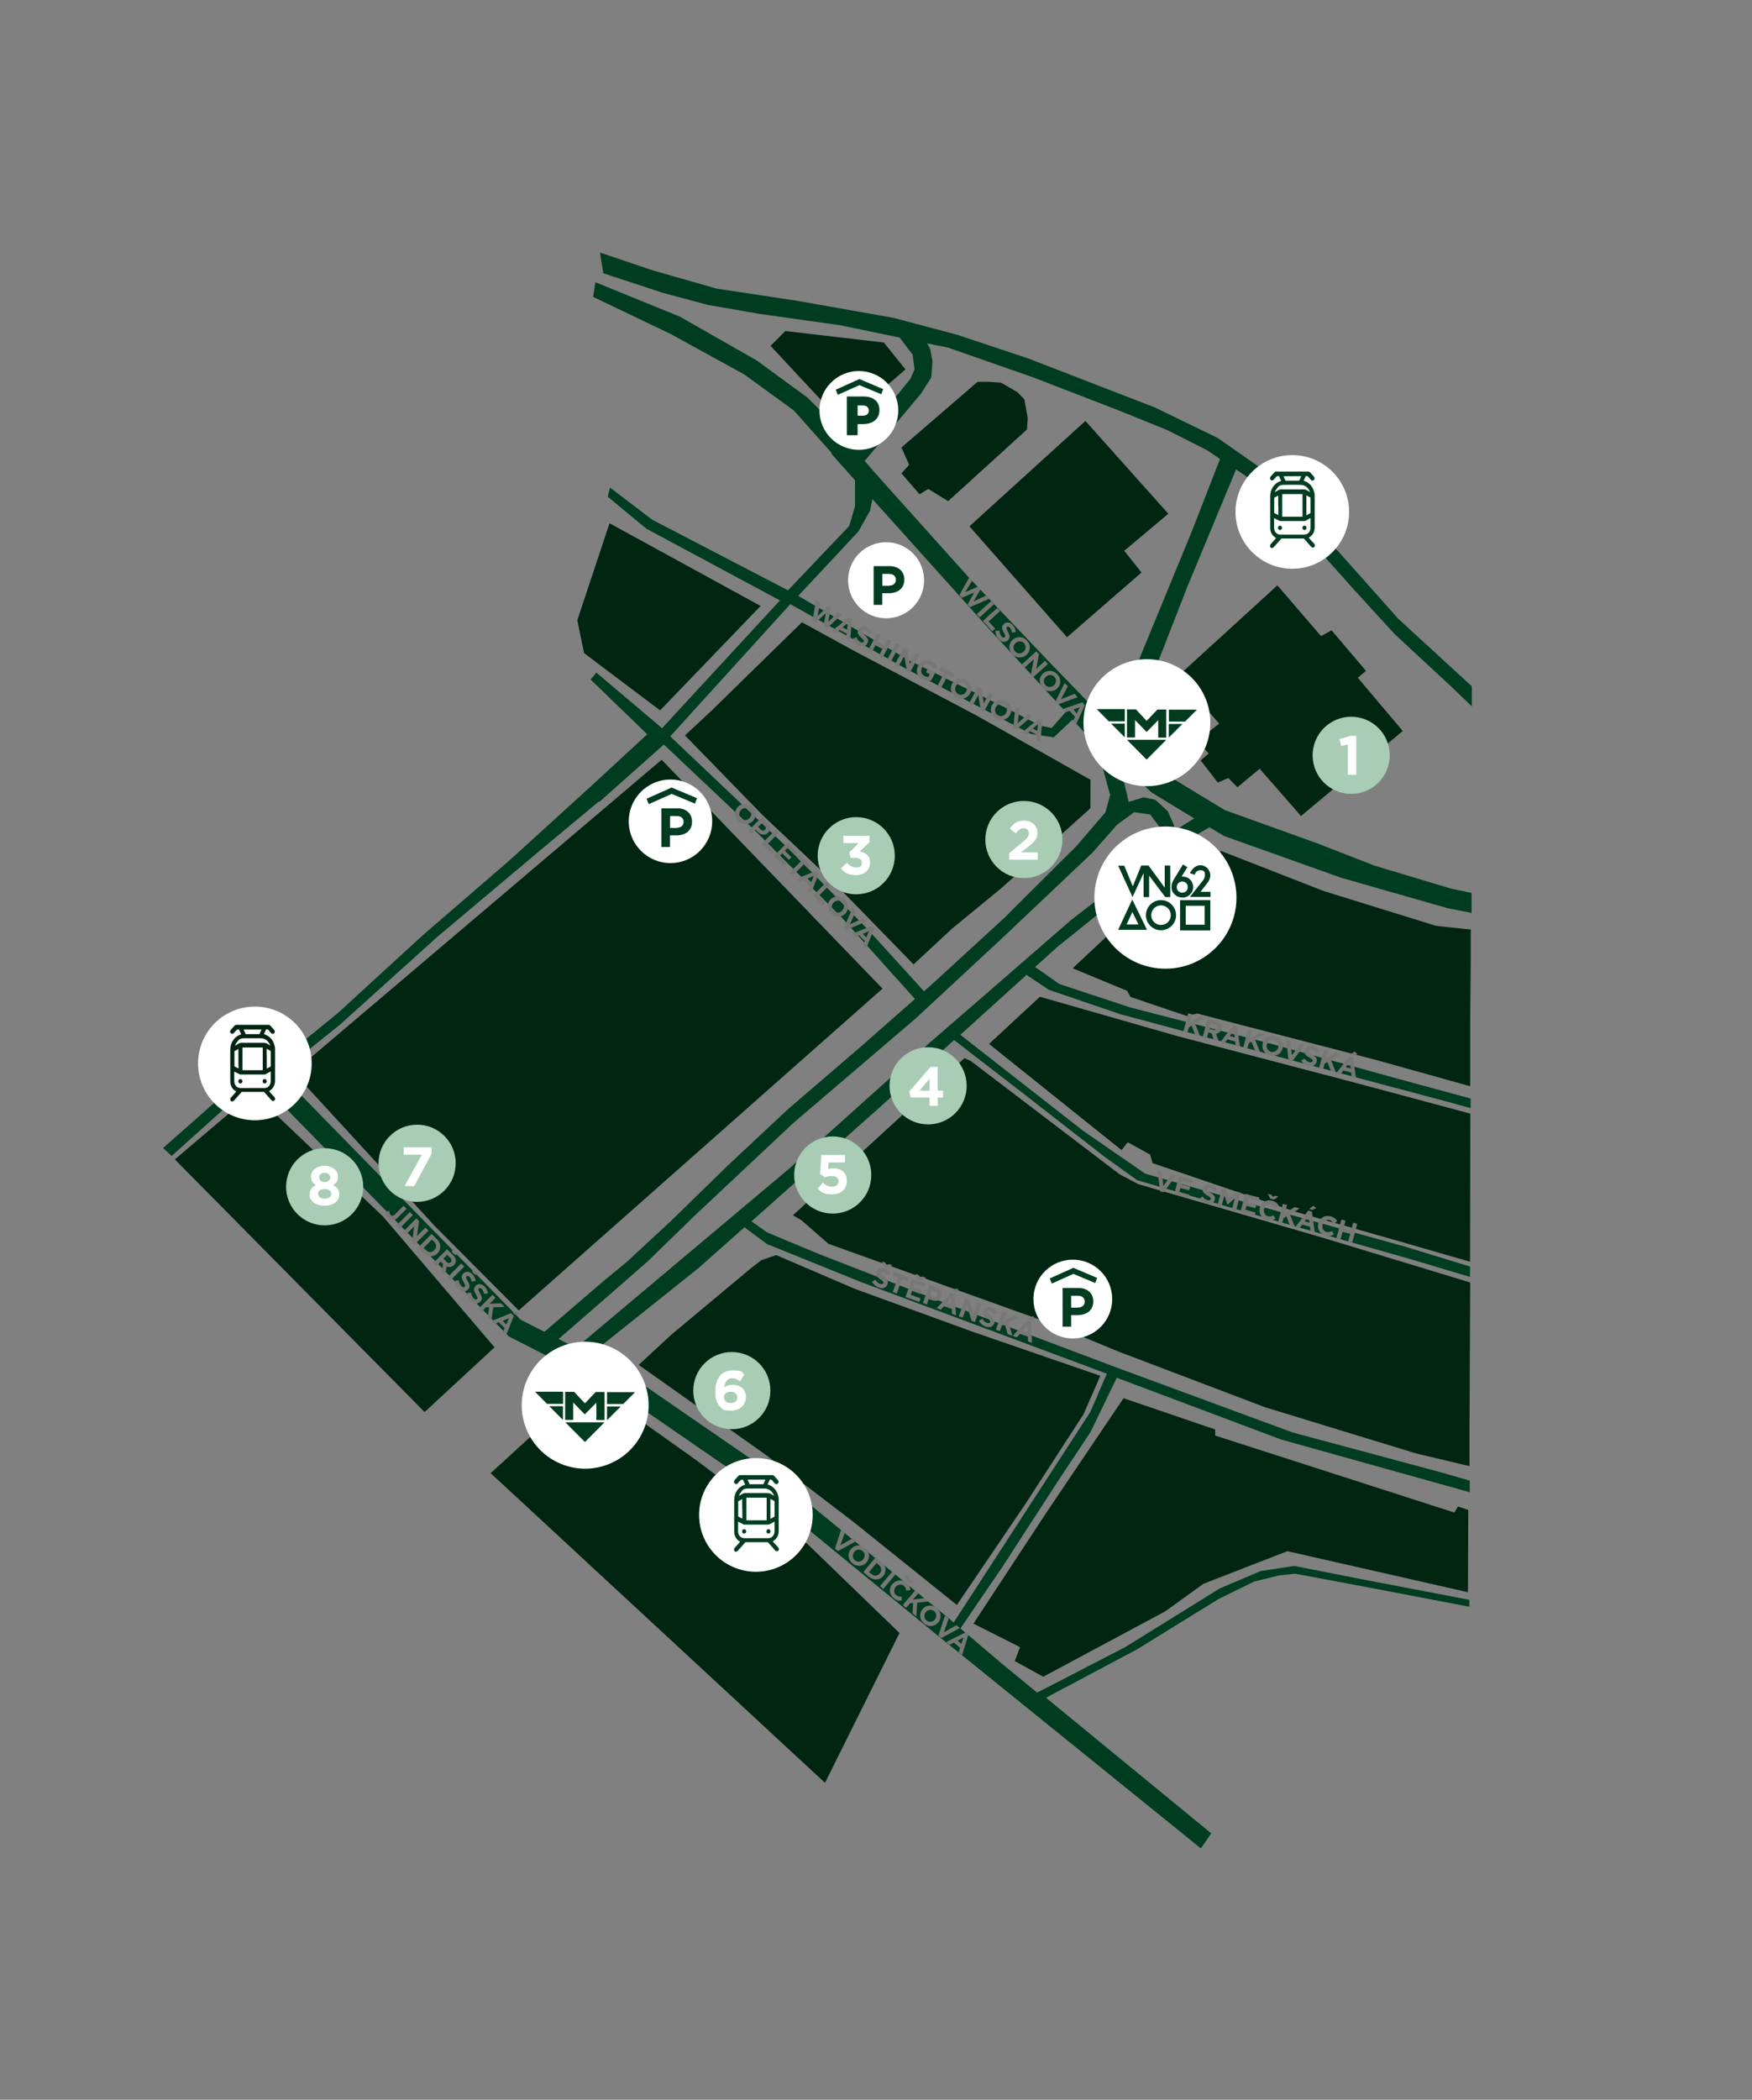 <?xml version="1.0" encoding="UTF-8"?>
<svg xmlns="http://www.w3.org/2000/svg" version="1.1" viewBox="0 0 1267.6 1518.4">
  <rect x="0" y="0" width="1267.6" height="1518.4" fill="#808080" stroke="none"/>
  <!-- Generator: Adobe Illustrator 29.1.0, SVG Export Plug-In . SVG Version: 2.1.0 Build 142)  -->
  <defs>
    <style>
      .st0, .st1 {
        fill: none;
      }

      .st2 {
        fill: #003c20;
      }

      .st1 {
        stroke: #fff;
        stroke-miterlimit: 10;
        stroke-width: 7px;
      }

      .st3 {
        fill: #002511;
      }

      .st4 {
        fill: #fff;
      }

      .st5 {
        fill: #777776;
      }

      .st6 {
        fill: #a8cdb4;
      }
    </style>
  </defs>
  <g id="Vrstva_1">
    <g id="mapa">
      <polygon class="st0" points="894 339.5 914.2 355.8 907.1 348.3 894 339.5"/>
      <polygon class="st3" points="911.4 555.9 941.3 590.1 1014.9 528.6 982.4 490.1 988.3 485.1 963.4 455.8 955.8 460 924.2 423.3 852.2 489 882.1 523.3 866.2 535.8 874.5 544.9 868.7 549.9 881.1 565.9 888.7 562.6 895.3 569.3 911.4 555.9"/>
      <polygon class="st3" points="995.3 766.4 1063.7 785.5 1063.7 737.7 1064.1 694.4 1064.1 672.2 1038.9 669.5 957.6 644.3 883.3 615.3 862 633.4 850.1 630.9 776.1 700.2 815.5 716.5 817.9 720.9 858.6 734.7 866.1 732.9 995.3 766.4"/>
      <polygon class="st3" points="550.3 438.2 441 378.4 417.7 448.5 422.6 472.3 477.6 513.7 550.3 438.2"/>
      <polygon class="st3" points="580.2 450 514.4 514.3 495.6 531.8 552.3 590 567.4 604.2 572.7 609.2 602.3 637.2 661 697.4 688.5 671.8 724.9 641.9 763.2 607.6 788.9 584.5 789 563.9 706.5 517.4 618.4 470.9 580.2 450"/>
      <polygon class="st3" points="1013.4 897.9 1063.6 912.4 1063.8 805.3 981.7 783.3 851.3 749.1 752.4 720.8 715.6 754.9 811.5 831.7 815.9 826 832.1 834.9 833.9 841.1 937.7 876.4 1013.4 897.9"/>
      <polygon class="st3" points="734.2 1201.2 754.8 1212.5 843.1 1165.2 870.7 1145.3 931.4 1121.7 1062.1 1151.4 1062.3 1091.9 1054.8 1089.4 1052.3 1093.8 879.2 1038.1 879.2 1033.7 812.9 1011.1 757.7 1092.9 704.3 1174.1 738 1191.1 734.2 1201.2"/>
      <polygon class="st3" points="1024.8 1051.1 1063.2 1060.2 1063.2 1030.7 1063.3 1017.2 1063.4 988.1 1063.6 953.3 1063.7 927.4 955.9 894.7 823.6 856.3 810.2 849.3 702.2 767.1 697.8 765.2 573.7 878.8 580 882.5 599.3 899.4 760.7 957.3 760.6 957.3 809.3 977.4 915.5 1017.7 1024.8 1051.1"/>
      <polygon class="st3" points="638.5 714.9 478.7 549.4 212.3 775.4 314.6 886.6 375.3 947.6 638.5 714.9"/>
      <polygon class="st3" points="766.7 1049.3 783.9 1022.8 796.1 994.9 703.6 963 618.2 931.9 561.6 907.6 550.8 911.3 543.2 917.2 485.9 965 462.1 987 553.7 1051.8 617.3 1100.4 692.3 1160.6 741.2 1088.6 758.6 1061.8 766.7 1049.3"/>
      <polygon class="st3" points="701.4 380.6 772 460.8 825.9 414 813.4 398.3 845.3 371.5 785.3 304.4 701.4 380.6"/>
      <polygon class="st3" points="671.6 353.6 686 362.4 743 310.6 743.6 302.4 741.1 288.7 736.1 283.6 724.2 276.7 714.9 276.1 707.3 276.1 652.2 323.6 657.8 336.1 652.2 342.3 665.3 357.4 671.6 353.6"/>
      <polygon class="st3" points="610 306.4 557.5 250.1 568.2 239.4 639.5 247.7 655.1 267.1 610 306.4"/>
      <path class="st2" d="M124.2,835.9l61.9-55.6,182,186.1,79.4,40.5,102.5,70.6,127.8,104.7,191,154.4,7.6-10.8-119.6-98.1,65.7-34.9,59.5-36.7,25.6-12.5,18.2-4.4,11.3-1.2,60.7,11.4,65.3,12.5v-5l-78.4-15-48.2-9.5-24.4,3.7-29.5,12.5-68.3,42.4-63.9,33-26.4-21.7-29.1-24.7,30.4-44.6,39.4-60.8,24.3-36.6,19-39.3,118.7,44.6,136.7,38.2v-8.4l-21.6-6.2-106.5-28.6-127.5-47-131.7-49.6-84.2-32.7-36.9-15.4-11.3-8,93.2-82.8,53.4-48.3,50,38.6,59.1,46,23.3,16.7,100.9,29.6,97.5,27.7,42.5,12.7v-7.5l-46.7-14.3-117.6-32.7-70.8-20.2-44.9-31-88.8-69.4,47.9-43.3,16.2,10.8,51.7,17.6,128.4,34.5,107.5,28.6,17.5,4.8v-6.9l-50.8-13.8-91.7-25.3-104.2-26.9-50.8-16.8-17.6-12.3,16.3-14.7,65.2-52.4,19.2-15.8,8.4-8.3,17.1-9.9,10.4,6.3,85,30.3,76.7,21.9,16.7,3.3h0l.8.2v-14.5l-14.2-2.9-56-16.8-40.8-15.9-44.2-15.9-23.4-8.4-35.9-21.8-36.6-29.3-8.1-8.4-4.6-4.8,20.3-.9,13.2-33.1,24.6-63.1,35.3-84.9,12.7,8.5,7.1,7.5.9.7,32.3,34,32.5,36.4,29.3,32,39.3,36.4,16.5,15.8v-14.5l-51.9-47.6-1.3-1.2-69.3-77.8-30.6-31.4h0l-.2-.2-30.6-21.4-45.6-22.1-91.8-35.5-51.4-17.1-45.6-12.1-68.8-12.2-59.4-9-46.9-13.4-37.4-12.7,2.4,15,42.5,14,33.1,8.9,36.9,6.4,59.4,8.4,42.5,8.8,9.4,12.4,1.4,10.6-3.1,7-12.9,15.8-28.5,33.3-14.6-17.2-18.3-18.4-36.6-26.8-55.8-31.8-61.1-24.9-1.7,10.6,56.1,26.8,53.3,29.3,35.8,26,27.6,31h-.7l17.4,19.5v18.9l-4.2,14.2-44.3,46.5-98.3-51.1-30.4-23.2-1.7,6.6,27.9,23.1,96.7,51.9-85.3,92.4-47.5-40.2-4.2,5,41,39.6-41.2,38-58.5,53.2-62.7,54.1-61.8,56.6-46.8,38-29.5-30.2-10.4,10.2,23.4,23.9h-.1c0,0-62.7,55.4-62.7,55.4M625.8,333.1l40.5-48.4,7.4-11.6,1-11.6-1.7-9.2-2.2-4,15.2,3.1,61.8,21.6,62.4,24.1,34.3,13.9,28.7,14.5,9.5,6.4-20.4,52.4-39.3,95.4-10.1,30-22.9.9-32-33.1-56.6-59.4-69-76.9-7.1-8.3.5.2ZM621.1,384.3l8.4-15,1.7-8.4,85.7,95.3,54.2,58.6-10.2,11.6-8.4-1.7-22.5-11.7-71.7-35.2-80.8-46.9,43.6-46.6ZM571.8,436.9l84.1,46.9,89.9,46.9,16.6,2.5,13.6-12.8,7.3,7.8,6.2,5.5,8.7,22.8,5,18.4-3.4,12.5-20.8,24.2-52.6,52.4-52.7,48.3-5.2,4.5-41.4-45.5-53.2-54.3-29.9-28.5-59.1-56,86.9-95.6ZM202.2,776l43.4-34.7,71-64,75.2-63.2,41.7-34.7v.6l46.8-41.6,67.4,63.6,61.6,61.8,52.7,58.6-39.6,34.8-52.4,45-43.5,40.7-40.9,39.9-32.4,30-16.1,13.2-43.2,37.1-17.1-8.7-174.6-178.4ZM554.9,899.6l68.3,27.6,175.8,65.5,1.8.7-11.9,27.6-98.9,152.3-2.9-2.5-128.2-105-.2-.2-103.4-71.2-.4-.3-1.3-.7-23.4-16.4,75.4-60.2,33-29.3,16.3,12.1ZM823.1,628.3l-47.7,36.6-58.4,50.7-52.7,45.7-93.6,84-154,129.4-12.6-6.4,30.9-26.8,33-28.8,35.1-34.1,71-66.6,88.6-75.7,61-56.6,66.8-63.2,17.6-20,12.5-9.2,11.6,1.7,7.5,10,1.6,10-18.2,19.3ZM850.8,600.1l-5.8-13.4-9.2-8.4-8.4-1.7-10.8,3.3-4.1-17.6-5.6-13,26.5,23.9,30.6,18.6-13.2,8.3Z"/>
      <polygon class="st3" points="307.2 1021.1 357.8 974.3 277.2 879.8 183.2 790.3 127.1 837.9 126.5 838.4 307.2 1021.1"/>
      <polygon class="st3" points="596.9 1289.2 650.8 1180.9 584.2 1116.5 504.3 1056.3 438.5 1009.5 426 1012.7 415.2 1022.7 405.2 1019.4 355 1065.3 596.9 1289.2"/>
    </g>
    <g id="popisky">
      <g>
        <circle class="st4" cx="843.2" cy="649.1" r="51.4"/>
        <g id="Vrstva_11" data-name="Vrstva_1">
          <path class="st2" d="M868.5,645l5.2-6.7c.6-.7,2-2.7,2-5.5s-2.4-7.1-7.3-7.1-7.5,5.7-7.5,5.7l3.5,1.2s.7-3.3,4-3.3,3.4,1.7,3.4,3.5c0,2.6-1.7,4.2-2.6,5.3l-8.3,10.5h14.9v-3.7h-7.3ZM827.4,631.4v17.3h4v-15.5l11.7,15.5h3.6v-22.8h-4v16l-11.7-16h-5.3l-6.1,15-6.2-14.9h-4.4l10.4,22.7,8-17.3ZM855.4,649.1c4.8,0,7.9-3.8,7.9-7.6s-2.8-7.6-7.6-7.6-.8,0-.8,0l4.2-6.8-3.2-2s-6.8,11.1-7.1,11.7c-.6,1.1-1.2,2.7-1.2,4.7-.1,3.7,3,7.5,7.8,7.5ZM855.4,637.5c2.2,0,4,1.6,4,4s-1.7,4-4,4-4-1.6-4-4,1.8-4,4-4ZM809,672.4h20.9l-10.7-21.9-10.2,21.9ZM823.7,668.5h-8.6l4.2-9,4.4,9ZM853.8,672.8h21.9v-21.9h-21.9v21.9ZM857.9,655h13.7v13.7h-13.7v-13.7h0ZM840,650.9c-6,0-10.9,4.9-10.9,10.9s4.9,10.9,10.9,10.9,10.9-4.9,10.9-10.9-4.9-10.9-10.9-10.9ZM840,668.9c-3.9,0-7.1-3.2-7.1-7.1s3.2-7.1,7.1-7.1,7.1,3.2,7.1,7.1-3.2,7.1-7.1,7.1Z"/>
        </g>
      </g>
      <g>
        <circle class="st4" cx="423.4" cy="1016.2" r="45.9" transform="translate(-312.1 197) rotate(-19.3)"/>
        <path class="st2" d="M409,1028.5h28.4c0,0-14.2,14.3-14.2,14.3l-14.2-14.3ZM449.1,1017.1h-9.9v9.9l9.9-9.9ZM397.4,1016.9h9.9v9.9l-9.9-9.9ZM459.5,1006.7h-20.3c0,0,0,8.6,0,8.6h11.7l8.6-8.6ZM387.1,1006.4h20.3v8.8h-11.6l-8.7-8.8ZM423.2,1014.8l7.8-8.2h6.4v20.3h-5.9v-12.6l-8.4,8.5-8.4-8.6v12.6h-5.8v-20.3h6.5l7.8,8.3Z"/>
      </g>
      <g>
        <circle class="st4" cx="829.8" cy="522.6" r="45.9"/>
        <path class="st2" d="M815.4,535h28.4c0,0-14.2,14.3-14.2,14.3l-14.2-14.3ZM855.5,523.5h-9.9v9.9l9.9-9.9ZM803.9,523.3h9.9v9.9l-9.9-9.9ZM866,513.2h-20.3c0,0,0,8.6,0,8.6h11.7l8.6-8.6ZM793.5,512.8h20.3v8.8h-11.6l-8.7-8.8ZM829.6,521.3l7.8-8.2h6.4v20.3h-5.8v-12.6l-8.4,8.5-8.4-8.6v12.6h-5.8v-20.3h6.5l7.7,8.3Z"/>
      </g>
      <path class="st1" d="M875.9,747.1"/>
      <g>
        <circle class="st4" cx="935" cy="370.2" r="41.1"/>
        <g>
          <path class="st2" d="M920,396.4c-1.1-.6-1.4-1.5-.9-2.5,0-.2.2-.4.4-.5,1.2-1.4,2.3-2.6,3.5-4,.2-.3.2-.4,0-.5-2.6-1.5-4-4.1-4-7.4v-22.6c0-5.2,3.1-9.6,7.5-11,.4-.1.5-.3.2-.7-.4-.9-.8-1.7-1.2-2.6,0-.3-.2-.3-.5-.4-.7-.1-1.3.2-1.8.8-.5.7-1.2,1.3-1.7,1.9-.7.7-1.6.7-2.2.1-.6-.6-.6-1.6,0-2.4.9-1,1.8-2,2.8-3.1.3-.4.7-.5,1.2-.5h23.3c.5,0,.9.2,1.2.5.9,1,1.8,2,2.8,3.1.7.7.7,1.7,0,2.5-.6.6-1.5.6-2.1-.1-.7-.8-1.5-1.6-2.2-2.5-.4-.5-1-.2-1.4-.3-.3,0-.3.4-.4.5-.4.8-.7,1.7-1.2,2.5-.2.3-.2.4.2.5,4,1.4,6.6,4.4,7.5,8.9.2.6.2,1.3.2,1.9v22.8c0,3.3-1.4,5.7-4,7.3-.3.2-.3.3,0,.6,1.2,1.3,2.2,2.5,3.4,3.7,1.1,1.2,1,2.3-.3,3.1h-.8c-.4-.2-.7-.5-1.1-.9-1.6-1.8-3.1-3.5-4.7-5.3-.2-.3-.4-.4-.7-.4h-15.5c-.3,0-.6.1-.7.4-1.6,1.8-3.1,3.5-4.7,5.3-.3.4-.7.7-1.1.9-.5.4-.8.4-1,.4ZM921.8,374.7v6.8c0,3,1.9,5.1,4.6,5.1h17.2c2.7,0,4.6-2.1,4.6-5.1v-6.4c0-.2,0-.3,0-.5-1.1.6-2.1,1.2-3.3,1.8-.4.3-.9.4-1.4.4h-16.9c-.5,0-.9-.1-1.3-.4-1.1-.5-2.2-1.1-3.4-1.7ZM942.4,365.5v-7.7c0-.4,0-.5-.4-.5h-13.9c-.3,0-.4.1-.4.5v15.4c0,.4,0,.5.4.5h13.9c.3,0,.4-.1.4-.5v-7.7ZM922.4,355.9c.2-.1.4-.2.5-.3.8-.5,1.6-.9,2.5-1.4.3-.2.7-.3,1.2-.3h16.7c.7,0,1.4.2,2.1.5.7.5,1.6.9,2.4,1.4v-.2c0-.2,0-.3-.2-.4-1.4-2.9-3.6-4.5-6.6-4.6-3.9-.1-7.8,0-11.7,0s-4.1,1-5.6,2.9c-.7.9-1.1,1.5-1.3,2.4ZM924.8,365.5v-6.7c0-.3,0-.5-.3-.3-.7.5-1.6.9-2.4,1.3-.2.1-.2.3-.2.5v10.3c0,.3,0,.5.3.5.7.4,1.5.7,2.2,1.2.3.2.5.2.5-.3,0-2.1,0-4.3,0-6.5ZM945.3,372.6c1-.5,1.8-1,2.7-1.5.2-.1.2-.3.2-.5v-10.4c0-.2,0-.3-.2-.5-.9-.5-1.8-1-2.8-1.5,0,4.9,0,9.7,0,14.4ZM928.6,344.4c.5,1.1.9,2,1.4,3,0,.2.2.2.4.2h9.3q.2,0,.4-.2c.4-1,.9-2,1.4-3.1-4.4.1-8.6.1-12.9.1Z"/>
          <path class="st2" d="M927.6,381.7c0,.9-.7,1.6-1.5,1.6s-1.5-.7-1.5-1.6.7-1.6,1.5-1.6,1.5.7,1.5,1.6Z"/>
          <path class="st2" d="M945.3,381.7c0,.9-.7,1.6-1.5,1.6s-1.5-.7-1.5-1.6.7-1.6,1.5-1.6,1.5.7,1.5,1.6Z"/>
        </g>
      </g>
      <g>
        <circle class="st4" cx="546.9" cy="1095.5" r="41.1"/>
        <g>
          <path class="st2" d="M532.2,1122.2c-1.1-.6-1.4-1.5-.9-2.5s.2-.4.4-.5c1.2-1.4,2.3-2.6,3.5-4,.2-.3.2-.4,0-.5-2.6-1.5-4-4.1-4-7.4v-22.6c0-5.2,3.1-9.6,7.5-11,.4,0,.5-.3.2-.7-.4-.9-.8-1.7-1.2-2.6,0-.3-.2-.3-.5-.4-.7,0-1.3.2-1.8.8-.5.7-1.2,1.3-1.7,1.9-.7.7-1.6.7-2.2,0-.6-.6-.6-1.6,0-2.4.9-1,1.8-2,2.8-3.1.3-.4.7-.5,1.2-.5h23.3c.5,0,.9.2,1.2.5.9,1,1.8,2,2.8,3.1.7.7.7,1.7,0,2.5-.6.6-1.5.6-2.1,0-.7-.8-1.5-1.6-2.2-2.5-.4-.5-1-.2-1.4-.3-.3,0-.3.4-.4.5-.4.8-.7,1.7-1.2,2.5-.2.3-.2.4.2.5,4,1.4,6.6,4.4,7.5,8.9.2.6.2,1.3.2,1.9v22.8c0,3.3-1.4,5.7-4,7.3-.3.2-.3.3,0,.6,1.2,1.3,2.2,2.5,3.4,3.7,1.1,1.2,1,2.3-.3,3.1h-.8c-.4-.2-.7-.5-1.1-.9-1.6-1.8-3.1-3.5-4.7-5.3-.2-.3-.4-.4-.7-.4h-15.5c-.3,0-.6,0-.7.4-1.6,1.8-3.1,3.5-4.7,5.3-.3.4-.7.7-1.1.9-.5.4-.7.4-1,.4ZM534,1100.4v6.8c0,3,1.9,5.1,4.6,5.1h17.2c2.7,0,4.6-2.1,4.6-5.1v-6.4c0-.2,0-.3,0-.5-1.1.6-2.1,1.2-3.3,1.8-.4.3-.9.4-1.4.4h-16.9c-.5,0-.9,0-1.3-.4-1.1-.5-2.1-1-3.4-1.7ZM554.7,1091.2v-7.7c0-.4,0-.5-.4-.5h-13.9c-.3,0-.4,0-.4.5v15.4c0,.4,0,.5.4.5h13.9c.3,0,.4,0,.4-.5v-7.7ZM534.6,1081.7c.2,0,.4-.2.5-.3.8-.5,1.6-.9,2.5-1.4.3-.2.7-.3,1.2-.3h16.7c.7,0,1.4.2,2.1.5.7.5,1.6.9,2.4,1.4v-.2c0-.2,0-.3-.2-.4-1.4-2.9-3.6-4.5-6.6-4.6-3.9,0-7.8,0-11.7,0s-4.1,1-5.6,2.9c-.6.8-1,1.5-1.3,2.4ZM537,1091.2v-6.7c0-.3,0-.5-.3-.3-.7.5-1.6.9-2.4,1.3-.2,0-.2.3-.2.5v10.3c0,.3,0,.5.3.5.7.4,1.5.7,2.2,1.2.3.2.5.2.5-.3,0-2.1,0-4.3,0-6.5ZM557.5,1098.3c1-.5,1.8-1,2.7-1.5.2,0,.2-.3.2-.5v-10.4c0-.2,0-.3-.2-.5-.9-.5-1.8-1-2.8-1.5,0,5,0,9.7,0,14.4ZM540.9,1070.1c.5,1.1.9,2,1.4,3s.2.2.4.2h9.3q.2,0,.4-.2c.4-1,.9-2,1.4-3.1-4.4,0-8.6,0-12.9,0Z"/>
          <path class="st2" d="M539.9,1107.4c0,.9-.7,1.6-1.5,1.6s-1.5-.7-1.5-1.6.7-1.6,1.5-1.6c.8,0,1.5.7,1.5,1.6Z"/>
          <path class="st2" d="M557.5,1107.4c0,.9-.7,1.6-1.5,1.6s-1.5-.7-1.5-1.6.7-1.6,1.5-1.6c.9,0,1.5.7,1.5,1.6Z"/>
        </g>
      </g>
      <g>
        <circle class="st4" cx="184.4" cy="769" r="41.1"/>
        <g>
          <path class="st3" d="M167.7,796.6c-1.1-.6-1.4-1.5-.9-2.5s.2-.4.4-.5c1.2-1.4,2.3-2.6,3.5-4,.2-.3.2-.4-.1-.5-2.6-1.5-4-4.1-4-7.4v-22.6c0-5.2,3.1-9.6,7.5-11,.4,0,.5-.3.2-.7-.4-.9-.8-1.7-1.2-2.6-.1-.3-.2-.3-.5-.4-.7,0-1.3.2-1.8.8-.5.7-1.2,1.3-1.7,1.9-.7.7-1.6.7-2.2,0-.6-.6-.6-1.6.1-2.4.9-1,1.8-2,2.8-3.1.3-.4.7-.5,1.2-.5h23.3c.5,0,.9.2,1.2.5.9,1,1.8,2,2.8,3.1.7.7.7,1.7.1,2.5-.6.6-1.5.6-2.1,0-.7-.8-1.5-1.6-2.2-2.5-.4-.5-1-.2-1.4-.3-.3,0-.3.4-.4.5-.4.8-.7,1.7-1.2,2.5-.2.3-.2.4.2.5,4,1.4,6.6,4.4,7.5,8.9.2.6.2,1.3.2,1.9v22.8c0,3.3-1.4,5.7-4,7.3-.3.2-.3.3-.1.6,1.2,1.3,2.2,2.5,3.4,3.7,1.1,1.2,1,2.3-.3,3.1h-.8c-.4-.2-.7-.5-1.1-.9-1.6-1.8-3.1-3.5-4.7-5.3-.2-.3-.4-.4-.7-.4h-15.5c-.3,0-.6,0-.7.4-1.6,1.8-3.1,3.5-4.7,5.3-.3.4-.7.7-1.1.9-.5.4-.8.4-1,.4ZM169.5,774.9v6.8c0,3,1.9,5.1,4.6,5.1h17.2c2.7,0,4.6-2.1,4.6-5.1v-6.4c0-.2.1-.3-.1-.5-1.1.6-2.1,1.2-3.3,1.8-.4.3-.9.4-1.4.4h-16.9c-.5,0-.9,0-1.3-.4-1.1-.5-2.2-1.1-3.4-1.7ZM190.1,765.7v-7.7c0-.4-.1-.5-.4-.5h-13.9c-.3,0-.4,0-.4.5v15.4c0,.4.1.5.4.5h13.9c.3,0,.4,0,.4-.5v-7.7ZM170.1,756.1c.2,0,.4-.2.5-.3.8-.5,1.6-.9,2.5-1.4.3-.2.7-.3,1.2-.3h16.7c.7,0,1.4.2,2.1.5.7.5,1.6.9,2.4,1.4v-.2c-.1-.2-.1-.3-.2-.4-1.4-2.9-3.6-4.5-6.6-4.6-3.9,0-7.8,0-11.7,0s-4.1,1-5.6,2.9c-.7.9-1.1,1.5-1.3,2.4ZM172.5,765.7v-6.7c0-.3,0-.5-.3-.3-.7.5-1.6.9-2.4,1.3-.2,0-.2.3-.2.5v10.3c0,.3.1.5.3.5.7.4,1.5.7,2.2,1.2.3.2.5.2.5-.3-.1-2.1-.1-4.3-.1-6.5ZM193,772.8c1-.5,1.8-1,2.7-1.5.2,0,.2-.3.2-.5v-10.4c0-.2,0-.3-.2-.5-.9-.5-1.8-1-2.8-1.5.1,4.9.1,9.7.1,14.4ZM176.3,744.6c.5,1.1.9,2,1.4,3s.2.2.4.2h9.3q.2,0,.4-.2c.4-1,.9-2,1.4-3.1-4.4,0-8.6,0-12.9,0Z"/>
          <path class="st3" d="M175.4,781.9c0,.9-.7,1.6-1.5,1.6s-1.5-.7-1.5-1.6.7-1.6,1.5-1.6c.8,0,1.5.7,1.5,1.6Z"/>
          <path class="st3" d="M193,781.9c0,.9-.7,1.6-1.5,1.6s-1.5-.7-1.5-1.6.7-1.6,1.5-1.6c.8,0,1.5.7,1.5,1.6Z"/>
        </g>
      </g>
      <circle class="st4" cx="641.1" cy="419.6" r="27.5"/>
      <g>
        <circle class="st4" cx="621.4" cy="296.8" r="28.5"/>
        <path class="st2" d="M621.8,274.1h0l-17.1,7.7,1.5,3.7,15.6-7,15.8,6.6,1.4-3.7-17.2-7.3Z"/>
      </g>
      <g>
        <circle class="st4" cx="485.4" cy="593.5" r="30.2" transform="translate(-154.1 170.5) rotate(-17.2)"/>
        <path class="st2" d="M485.9,569.5h0l-18.1,8.1,1.6,3.9,16.6-7.4,16.8,7,1.5-3.9-18.4-7.7Z"/>
      </g>
      <g>
        <circle class="st4" cx="776.2" cy="939.4" r="28.5"/>
        <path class="st2" d="M776.6,916.8h0l-17.1,7.7,1.5,3.7,15.6-7,15.8,6.6,1.4-3.7-17.2-7.3Z"/>
      </g>
    </g>
    <g id="numbers">
      <circle class="st6" cx="977.6" cy="546.2" r="27.9"/>
      <circle class="st6" cx="740.8" cy="607.1" r="27.9"/>
      <circle class="st6" cx="619.5" cy="618.8" r="27.9"/>
      <circle class="st6" cx="671.5" cy="785.2" r="27.9"/>
      <circle class="st6" cx="602.5" cy="849.7" r="27.9"/>
      <circle class="st6" cx="529.2" cy="1004.8" r="27.9" transform="translate(-522.9 1432.4) rotate(-84.3)"/>
      <circle class="st6" cx="301.8" cy="841.2" r="27.9"/>
      <circle class="st6" cx="234.9" cy="858.2" r="27.9"/>
    </g>
    <path class="st4" d="M305.3,835h-13.2v-5.3h20.2v4.6l-12.6,23.4h-7l12.5-22.7Z"/>
    <path class="st4" d="M224.1,863.8h0c0-3.5,1.6-5.5,4.5-6.8-2.2-1.3-3.6-3.1-3.6-6.1h0c0-4.4,3.9-7.8,9.8-7.8s9.8,3.4,9.8,7.7h0c0,3.1-1.4,4.9-3.6,6.2,2.8,1.5,4.5,3.3,4.5,6.6h0c0,5.3-4.6,8.3-10.8,8.3s-10.8-3.2-10.8-8.1ZM239.7,863.3h0c0-2.2-2-3.5-4.8-3.5s-4.8,1.3-4.8,3.4h0c0,2,1.8,3.6,4.8,3.6s4.8-1.5,4.8-3.5ZM238.9,851.5h0c0-1.8-1.5-3.4-4-3.4s-4,1.5-4,3.2h0c0,2,1.6,3.5,4,3.5s4-1.4,4-3.4Z"/>
    <path class="st2" d="M768.9,931.4h11.4c6.7,0,10.7,4,10.7,9.7h0c0,6.6-5,9.9-11.3,9.9h-4.7v8.4h-6.2v-28ZM779.9,945.5c3.1,0,4.9-1.8,4.9-4.2h0c0-2.8-1.9-4.3-5-4.3h-4.8v8.6h4.9Z"/>
    <path class="st2" d="M612.7,286.7h12c7.1,0,11.6,3.6,11.6,9.8h0c0,6.7-5.1,10.2-12,10.2h-3.8v8h-7.8v-28ZM624.2,300.6c2.8,0,4.4-1.4,4.4-3.6h0c0-2.5-1.7-3.8-4.5-3.8h-3.6v7.4h3.7Z"/>
  </g>
  <g id="Vrstva_21" data-name="Vrstva_2">
    <g>
      <path class="st5" d="M701.3,417.2l2.2,2.5-5.1,8.5,9.2-4,1.8,2-5,8.7,9-4.2,2.2,2.4-13.7,5.9-1.8-2,4.7-8.5-8.9,3.8-1.8-2,7.3-13Z"/>
      <path class="st5" d="M717.1,434.7l2.1,2.3-10.4,9.4-2.1-2.3,10.4-9.4Z"/>
      <path class="st5" d="M721.5,439.6l2.1,2.3-8.3,7.5,4.7,5.2-2.1,1.9-6.7-7.5,10.4-9.4Z"/>
      <path class="st5" d="M720.3,456.1h2.8c0,1.5.5,2.9,1.5,4.1.8.9,1.7,1.2,2.3.6h0c.6-.5.6-1.2-.6-3.3-1.4-2.6-2-4.5,0-6.3h0c1.9-1.7,4.5-1.3,6.4.8,1.4,1.5,2.1,3.2,2.2,5.1l-2.8.4c-.2-1.5-.6-2.8-1.4-3.6-.8-.9-1.6-1-2.1-.5h0c-.7.6-.5,1.3.7,3.5,1.4,2.6,1.7,4.5-.1,6.1h0c-2.1,1.9-4.6,1.4-6.7-.9-1.4-1.6-2.3-3.7-2.3-5.9Z"/>
      <path class="st5" d="M732.7,462.6h0c3-2.7,7.5-2.5,10.4.7s2.6,7.7-.4,10.3h0c-3,2.7-7.5,2.5-10.4-.7-2.9-3.2-2.6-7.7.4-10.3ZM740.5,471.3h0c1.8-1.6,2.1-4.3.4-6.1-1.7-1.8-4.3-1.8-6.1-.2h0c-1.8,1.6-2.1,4.3-.4,6.1,1.7,1.8,4.3,1.8,6.1.2Z"/>
      <path class="st5" d="M749.8,471l1.9,2.1-2,10.6,6.4-5.8,2,2.3-10.4,9.4-1.8-1.9,2.1-11-6.6,6-2-2.3,10.4-9.4Z"/>
      <path class="st5" d="M754.7,487h0c3-2.7,7.5-2.5,10.4.7s2.6,7.7-.4,10.3h0c-3,2.7-7.5,2.5-10.4-.7-2.9-3.2-2.6-7.7.4-10.3ZM762.5,495.6h0c1.8-1.6,2.1-4.3.4-6.1-1.7-1.8-4.3-1.8-6.1-.2h0c-1.8,1.6-2.1,4.3-.4,6.1,1.7,1.8,4.3,1.8,6.1.2Z"/>
      <path class="st5" d="M770.3,493.8l2.3,2.5-4.9,9.3,9.8-3.9,2.2,2.5-14.3,5.2-1.8-2,6.7-13.6Z"/>
      <path class="st5" d="M783.1,507.9l1.9,2.1-6.5,13.9-2.2-2.4,1.5-3.1-4-4.4-3.2,1.2-2.1-2.3,14.5-5ZM779.1,515.8l2.1-4.4-4.6,1.7,2.5,2.8Z"/>
    </g>
    <g>
      <path class="st5" d="M590.5,434.3l2.9,1.5-1.9,9.7,7.2-6.9,2.3,1.2-1.7,9.9,7-7,2.8,1.5-10.8,10.2-2.4-1.3,1.5-9.6-7.1,6.6-2.4-1.3,2.4-14.7Z"/>
      <path class="st5" d="M613.9,446.6l2.5,1.3-1.3,15.3-2.8-1.5.3-3.4-5.2-2.8-2.6,2.2-2.8-1.5,11.9-9.6ZM612.9,455.4l.5-4.9-3.8,3.1,3.3,1.7Z"/>
      <path class="st5" d="M617,461.9l2.6-1.1c.6,1.5,1.5,2.7,2.9,3.5,1.1.6,2,.5,2.4-.2h0c.4-.7.1-1.3-1.7-2.9-2.2-2-3.4-3.5-2.1-6h0c1.2-2.3,3.8-2.8,6.3-1.5,1.8,1,3,2.3,3.8,4l-2.5,1.3c-.7-1.3-1.5-2.4-2.6-2.9-1-.6-1.8-.4-2.2.2h0c-.4.8,0,1.4,1.8,3.1,2.2,2,3.1,3.6,1.9,5.8h0c-1.3,2.5-3.9,2.9-6.6,1.5-1.9-1-3.4-2.7-4.2-4.8Z"/>
      <path class="st5" d="M634.7,457.8l2.7,1.4-2.6,4.9,5,2.7,2.6-4.9,2.7,1.4-6.6,12.4-2.7-1.4,2.6-5-5-2.7-2.6,5-2.7-1.4,6.6-12.4Z"/>
      <path class="st5" d="M648.3,465l2.7,1.4-6.6,12.4-2.7-1.4,6.6-12.4Z"/>
      <path class="st5" d="M654.1,468.1l2.5,1.3,1.7,10.7,4-7.6,2.7,1.4-6.6,12.4-2.3-1.2-1.8-11-4.2,7.9-2.7-1.4,6.6-12.4Z"/>
      <path class="st5" d="M664.2,481.4h0c1.9-3.5,6.1-5,9.9-3,2.2,1.2,3.2,2.5,4,4.3l-2.8,1.2c-.5-1.3-1.1-2.2-2.6-3-2-1.1-4.5-.1-5.6,2h0c-1.2,2.3-.5,4.8,1.7,5.9,1,.5,2,.7,3,.6l.9-1.8-2.7-1.5,1.2-2.3,5.4,2.9-2.9,5.4c-1.8.4-4.1.4-6.3-.8-3.9-2-5.1-6.2-3.1-9.8Z"/>
      <path class="st5" d="M683.2,486.8l-3.8-2,1.3-2.5,10.2,5.4-1.3,2.5-3.8-2-5.2,9.9-2.7-1.4,5.2-9.9Z"/>
      <path class="st5" d="M688.8,494.5h0c1.9-3.5,6.2-5,10-2.9,3.8,2,5,6.3,3.2,9.8h0c-1.9,3.5-6.2,5-10,2.9-3.8-2-5-6.3-3.2-9.8ZM699.1,500h0c1.1-2.2.5-4.7-1.7-5.9s-4.6-.2-5.8,1.9h0c-1.1,2.2-.5,4.7,1.7,5.9,2.2,1.2,4.6.2,5.8-1.9Z"/>
      <path class="st5" d="M707.6,496.6l2.5,1.3,1.7,10.7,4-7.6,2.7,1.4-6.6,12.4-2.3-1.2-1.8-11-4.2,7.9-2.7-1.4,6.6-12.4Z"/>
      <path class="st5" d="M717.7,509.9h0c1.9-3.5,6.2-5,10-2.9,3.8,2,5,6.3,3.2,9.8h0c-1.9,3.5-6.2,5-10,2.9-3.8-2-5-6.3-3.2-9.8ZM728,515.4h0c1.1-2.2.5-4.7-1.7-5.9-2.2-1.2-4.6-.2-5.8,1.9h0c-1.1,2.2-.5,4.7,1.7,5.9,2.2,1.2,4.6.2,5.8-1.9Z"/>
      <path class="st5" d="M734.7,511l3,1.6-1.4,10.4,7.9-7,2.9,1.6-11.6,9.8-2.4-1.3,1.6-15.1Z"/>
      <path class="st5" d="M751.6,519.8l2.5,1.3-1.3,15.3-2.8-1.5.3-3.4-5.2-2.8-2.6,2.2-2.8-1.5,11.9-9.6ZM750.5,528.6l.5-4.9-3.8,3.1,3.3,1.7Z"/>
    </g>
    <g>
      <path class="st5" d="M859.6,732.7l3,.8-1.6,5.9,7.1-4.4,3.6,1-7,4.3,3.7,9.3-3.6-1-2.6-6.9-2,1.2-1.1,4.1-3-.8,3.6-13.5Z"/>
      <path class="st5" d="M873.7,736.5l6.2,1.7c1.7.5,2.9,1.3,3.6,2.4.6,1,.7,2.1.3,3.4h0c-.6,2.2-2.1,3.3-4,3.5l2,5.7-3.5-.9-1.7-5.1-2.3-.6-1.2,4.3-3-.8,3.6-13.5ZM878,744.7c1.4.4,2.5-.2,2.8-1.3h0c.3-1.3-.4-2.2-1.8-2.6l-3-.8-1,3.9,3,.8Z"/>
      <path class="st5" d="M892.4,741.4l2.7.7,2.1,15.2-3.1-.8-.4-3.4-5.7-1.5-2,2.7-3-.8,9.4-12.1ZM893.4,750.2l-.6-4.9-3,3.9,3.6,1Z"/>
      <path class="st5" d="M903,744.3l3,.8-1.6,5.9,7.1-4.4,3.6,1-7,4.3,3.7,9.3-3.6-1-2.7-6.9-2,1.2-1.1,4.1-3-.8,3.6-13.5Z"/>
      <path class="st5" d="M913.6,754.4h0c1-3.9,4.9-6.2,9.1-5.1s6.3,5,5.3,8.9h0c-1,3.9-4.9,6.2-9.1,5.1-4.2-1.1-6.3-5-5.3-8.9ZM924.8,757.5h0c.6-2.4-.6-4.7-3-5.4-2.4-.6-4.6.8-5.2,3.1h0c-.6,2.4.6,4.7,3,5.4,2.4.6,4.6-.8,5.2-3.1Z"/>
      <path class="st5" d="M930.4,751.7l3.3.9,1,10.5,6.1-8.6,3.2.9-9.1,12.2-2.6-.7-1.8-15.1Z"/>
      <path class="st5" d="M941.5,767l2.3-1.6c.9,1.3,2.1,2.3,3.6,2.7,1.2.3,2.1,0,2.3-.8h0c.2-.8-.2-1.3-2.3-2.5-2.5-1.4-4.1-2.6-3.4-5.3h0c.7-2.5,3.1-3.6,5.8-2.8,2,.5,3.5,1.6,4.6,3.1l-2.1,1.8c-1-1.2-2-2-3.2-2.3-1.1-.3-1.9,0-2.1.7h0c-.2.9.3,1.4,2.4,2.6,2.6,1.5,3.8,2.9,3.2,5.2h0c-.7,2.7-3.2,3.7-6.1,2.9-2-.5-3.9-1.8-5.2-3.7Z"/>
      <path class="st5" d="M957.9,759l3,.8-1.6,5.9,7.1-4.4,3.6,1-7,4.3,3.7,9.3-3.6-1-2.7-6.9-2,1.2-1.1,4.1-3-.8,3.6-13.5Z"/>
      <path class="st5" d="M976.3,763.9l2.7.7,2.1,15.2-3.1-.8-.4-3.4-5.7-1.5-2,2.7-3-.8,9.4-12.1ZM977.3,772.7l-.6-4.9-3,3.9,3.6,1ZM979.9,760.3l2.2,1.8-3.1,1.2-2.2-.6,3.2-2.4Z"/>
    </g>
    <g>
      <path class="st5" d="M837.4,846.3l3.3.9,1,10.5,6.1-8.6,3.2.9-9.1,12.2-2.6-.7-1.8-15.1Z"/>
      <path class="st5" d="M853.1,850.4l10.2,2.7-.7,2.6-7.2-1.9-.7,2.7,6.4,1.7-.7,2.6-6.4-1.7-.8,2.8,7.3,2-.7,2.6-10.3-2.8,3.6-13.5Z"/>
      <path class="st5" d="M867.8,866.8l2.3-1.6c.9,1.3,2.1,2.3,3.6,2.7,1.2.3,2.1,0,2.3-.8h0c.2-.8-.2-1.3-2.3-2.5-2.5-1.4-4.1-2.6-3.4-5.3h0c.7-2.5,3.1-3.6,5.8-2.8,2,.5,3.5,1.6,4.6,3.1l-2.1,1.8c-1-1.2-2-2-3.2-2.3-1.1-.3-1.9,0-2.1.7h0c-.2.9.3,1.4,2.4,2.6,2.6,1.5,3.8,2.9,3.2,5.2h0c-.7,2.7-3.2,3.7-6.1,2.9-2-.5-3.9-1.8-5.2-3.7Z"/>
      <path class="st5" d="M884.2,858.8l3.2.9,2,6.7,5.1-4.8,3.2.9-3.6,13.5-3-.8,2.4-8.8-5.4,4.8h0s-2.2-6.7-2.2-6.7l-2.4,8.8-2.9-.8,3.6-13.5Z"/>
      <path class="st5" d="M901,863.3l10.2,2.7-.7,2.6-7.2-1.9-.7,2.7,6.4,1.7-.7,2.6-6.4-1.7-.8,2.8,7.3,2-.7,2.6-10.3-2.8,3.6-13.5Z"/>
      <path class="st5" d="M911.5,873.4h0c1-3.9,4.8-6.3,8.9-5.1,2.6.7,3.9,1.9,4.8,3.5l-2.5,1.7c-.8-1.2-1.7-2.1-3-2.5-2.3-.6-4.4.8-5.1,3.2h0c-.6,2.4.5,4.7,2.8,5.3,1.5.4,2.7,0,4-.6l1.4,2.4c-1.8,1.1-3.6,1.6-6.2.9-4-1.1-6.1-4.9-5.1-8.8ZM921.8,867.5l-2.8-.7-1.7-3.5,2.4.6,1.2,1.5,1.8-.7,2.3.6-3.2,2.2Z"/>
      <path class="st5" d="M928.2,870.6l3,.8-1.6,5.9,7.1-4.4,3.6,1-7,4.3,3.7,9.3-3.6-1-2.7-6.9-2,1.2-1.1,4.1-3-.8,3.6-13.5Z"/>
      <path class="st5" d="M946.5,875.4l2.7.7,2.1,15.2-3.1-.8-.4-3.4-5.7-1.5-2,2.7-3-.8,9.4-12.1ZM947.5,884.2l-.6-4.9-3,3.9,3.6,1ZM950.2,871.9l2.2,1.8-3.1,1.2-2.2-.6,3.2-2.4Z"/>
      <path class="st5" d="M953.8,884.7h0c1-3.9,4.8-6.3,8.9-5.1,2.6.7,3.9,1.9,4.8,3.5l-2.5,1.7c-.8-1.2-1.7-2.1-3.1-2.5-2.3-.6-4.4.8-5,3.2h0c-.6,2.4.5,4.7,2.8,5.3,1.5.4,2.7,0,4-.6l1.4,2.4c-1.8,1.1-3.6,1.6-6.2.9-4-1.1-6.1-4.9-5.1-8.8Z"/>
      <path class="st5" d="M970.5,881.9l3,.8-1.4,5.4,5.5,1.5,1.4-5.4,3,.8-3.6,13.5-3-.8,1.5-5.4-5.5-1.5-1.5,5.4-3-.8,3.6-13.5Z"/>
    </g>
    <g>
      <path class="st5" d="M630.9,926.8l2.5-1.4c.8,1.4,1.8,2.5,3.3,3,1.2.4,2.1.2,2.4-.5h0c.3-.8,0-1.3-2-2.7-2.4-1.6-3.8-3-2.9-5.6h0c.9-2.4,3.4-3.3,6-2.3,1.9.7,3.3,1.9,4.3,3.5l-2.3,1.6c-.9-1.2-1.8-2.1-2.9-2.5-1.1-.4-1.9-.1-2.1.5h0c-.3.9.1,1.4,2.2,2.8,2.4,1.7,3.6,3.2,2.7,5.5h0c-1,2.7-3.5,3.4-6.3,2.4-2-.7-3.8-2.2-4.8-4.1ZM642.2,916.8l-2.7-1-1.4-3.6,2.3.8,1.1,1.6,1.9-.5,2.3.8-3.4,1.9Z"/>
      <path class="st5" d="M649.7,923.9l-4-1.5,1-2.7,10.9,4-1,2.7-4-1.5-3.8,10.5-2.9-1.1,3.8-10.5Z"/>
      <path class="st5" d="M659.8,924.6l9.9,3.6-.9,2.6-7-2.6-1,2.7,6.2,2.3-.9,2.6-6.2-2.3-1,2.8,7.1,2.6-.9,2.6-10-3.6,4.8-13.2ZM666.5,925.8l-2.7-1-1.4-3.6,2.3.8,1.1,1.6,1.9-.5,2.3.8-3.4,1.9Z"/>
      <path class="st5" d="M672.4,929.1l5.4,2c3.1,1.1,4.4,3.7,3.4,6.4h0c-1.1,3.1-4.1,3.8-7,2.7l-2.2-.8-1.4,3.9-2.9-1.1,4.8-13.2ZM675.2,937.7c1.4.5,2.6,0,3-1.2h0c.5-1.3-.2-2.4-1.6-2.9l-2.2-.8-1.5,4,2.3.8Z"/>
      <path class="st5" d="M688.2,934.8l2.7,1,.8,15.3-3-1.1v-3.4c-.1,0-5.7-2-5.7-2l-2.3,2.5-3-1.1,10.5-11.2ZM688.4,943.6l-.2-4.9-3.3,3.6,3.5,1.3ZM692.1,931.6l2.1,2-3.2.9-2.2-.8,3.3-2.1Z"/>
      <path class="st5" d="M698.5,938.6l2.7,1,3.2,10.3,2.9-8.1,2.9,1-4.8,13.2-2.5-.9-3.3-10.7-3,8.4-2.9-1,4.8-13.2Z"/>
      <path class="st5" d="M708.3,955l2.5-1.4c.8,1.4,1.8,2.5,3.3,3,1.2.4,2.1.2,2.3-.5h0c.3-.8,0-1.3-2-2.7-2.4-1.6-3.8-3-2.9-5.6h0c.9-2.4,3.4-3.3,6-2.3,1.9.7,3.3,1.9,4.3,3.5l-2.3,1.6c-.9-1.2-1.8-2.1-2.9-2.5-1.1-.4-1.9-.1-2.1.5h0c-.3.9.1,1.4,2.2,2.8,2.4,1.7,3.6,3.2,2.7,5.5h0c-1,2.7-3.5,3.4-6.3,2.4-2-.7-3.8-2.2-4.8-4.1Z"/>
      <path class="st5" d="M725.4,948.4l2.9,1.1-2.1,5.8,7.4-3.8,3.5,1.3-7.4,3.6,2.8,9.6-3.5-1.3-2-7.1-2.1,1-1.5,4-2.9-1.1,4.8-13.2Z"/>
      <path class="st5" d="M743.2,954.8l2.7,1,.8,15.3-3-1.1v-3.4c-.1,0-5.7-2-5.7-2l-2.3,2.5-3-1.1,10.5-11.2ZM743.5,963.7l-.2-4.9-3.3,3.6,3.5,1.3ZM747.2,951.6l2.1,2-3.2.9-2.2-.8,3.3-2.1Z"/>
    </g>
    <g>
      <path class="st5" d="M608.9,1105.4l2.6,2.2-3.5,9.9,9.1-5.2,2.5,2.1-13.4,7.2-2.1-1.8,4.7-14.4Z"/>
      <path class="st5" d="M615.6,1120.2h0c2.6-3.1,7.1-3.6,10.4-.8,3.3,2.8,3.6,7.2,1.1,10.3h0c-2.6,3.1-7.1,3.6-10.4.8-3.3-2.8-3.6-7.2-1.1-10.3ZM624.5,1127.7h0c1.5-1.9,1.5-4.5-.4-6.1-1.9-1.6-4.5-1.2-6,.6h0c-1.5,1.9-1.5,4.5.4,6.1,1.9,1.6,4.5,1.2,6-.6Z"/>
      <path class="st5" d="M633.6,1126.1l4.2,3.5c3.4,2.8,3.8,7.1,1.2,10.1h0c-2.5,3-6.8,3.4-10.2.6l-4.2-3.5,9-10.7ZM630.6,1138.3c1.9,1.6,4.3,1.4,5.9-.5h0c1.6-1.9,1.4-4.4-.5-6l-1.8-1.5-5.4,6.5,1.8,1.5Z"/>
      <path class="st5" d="M645.7,1136.3l2.4,2-9,10.7-2.4-2,9-10.7Z"/>
      <path class="st5" d="M645.7,1145.5h0c2.6-3.1,7-3.6,10.2-.9,2,1.7,2.7,3.4,2.8,5.2l-3,.5c-.2-1.4-.7-2.6-1.7-3.5-1.8-1.5-4.4-1.1-5.9.7h0c-1.5,1.9-1.6,4.5.3,6,1.2,1,2.4,1.2,3.9,1.1l.2,2.8c-2.1.3-3.9,0-6-1.8-3.2-2.6-3.5-7.1-.9-10.1ZM657.6,1144.6l-2.2-1.9v-3.9c0,0,1.8,1.6,1.8,1.6l.5,1.9,1.9.2,1.8,1.5-3.9.6Z"/>
      <path class="st5" d="M662.1,1150l2.4,2-3.9,4.7,8.3-1,2.9,2.4-8.2.9-.6,10-2.8-2.4.5-7.4-2.3.2-2.8,3.3-2.4-2,9-10.7Z"/>
      <path class="st5" d="M667.4,1163.7h0c2.6-3.1,7.1-3.6,10.4-.8,3.3,2.8,3.6,7.2,1.1,10.3h0c-2.6,3.1-7.1,3.6-10.4.8-3.3-2.8-3.6-7.2-1.1-10.3ZM676.3,1171.2h0c1.5-1.9,1.5-4.5-.4-6.1-1.9-1.6-4.5-1.2-6,.6h0c-1.5,1.9-1.5,4.5.4,6.1,1.9,1.6,4.5,1.2,6-.6Z"/>
      <path class="st5" d="M683.8,1168.3l2.6,2.2-3.5,9.9,9.1-5.2,2.5,2.1-13.4,7.2-2.1-1.8,4.7-14.4Z"/>
      <path class="st5" d="M698.4,1180.4l2.2,1.8-4.5,14.7-2.5-2.1,1-3.2-4.5-3.8-3,1.6-2.4-2,13.7-6.9ZM695.6,1188.8l1.5-4.7-4.3,2.3,2.8,2.4Z"/>
    </g>
    <g>
      <path class="st5" d="M534,583.4h0c2.8-2.8,7.3-2.9,10.4.1s3,7.5.2,10.3h0c-2.8,2.8-7.3,2.9-10.4-.1s-3-7.5-.2-10.3ZM542.2,591.7h0c1.7-1.7,1.9-4.4.1-6.1s-4.4-1.6-6.1.1h0c-1.7,1.7-1.9,4.4-.1,6.1s4.4,1.6,6.1-.1Z"/>
      <path class="st5" d="M551.4,590.9l4,4c2.4,2.4,2.4,5.2.4,7.2h0c-2.3,2.3-5.3,1.7-7.5-.5l-1.7-1.7-3,3-2.2-2.2,9.9-9.9ZM550.3,599.8c1.1,1.1,2.4,1.1,3.2.2h0c1-1,.8-2.2-.3-3.3l-1.7-1.7-3,3,1.7,1.7Z"/>
      <path class="st5" d="M560.9,600.4l2.2,2.2-7.9,7.9,4.9,4.9-2,2-7.1-7.1,9.9-9.9Z"/>
      <path class="st5" d="M569.6,609.1l7.5,7.5-1.9,1.9-5.3-5.3-2,2,4.7,4.7-1.9,1.9-4.7-4.7-2.1,2.1,5.4,5.4-1.9,1.9-7.5-7.5,9.9-9.9Z"/>
      <path class="st5" d="M579.4,622.9l-3-3,2-2,8.2,8.2-2,2-3-3-7.9,7.9-2.2-2.2,7.9-7.9Z"/>
      <path class="st5" d="M590.4,629.8l2,2-5.7,14.2-2.3-2.3,1.3-3.1-4.2-4.2-3.1,1.3-2.2-2.2,14.2-5.7ZM586.9,637.9l1.9-4.5-4.5,1.9,2.6,2.6Z"/>
      <path class="st5" d="M598.1,637.7l2.2,2.2-7.9,7.9,4.9,4.9-2,2-7.1-7.1,9.9-9.9Z"/>
      <path class="st5" d="M600.9,650.4h0c2.8-2.8,7.3-2.9,10.4.1,3.1,3.1,3,7.5.2,10.3h0c-2.8,2.8-7.3,2.9-10.4-.1-3.1-3.1-3-7.5-.2-10.3ZM609.2,658.6h0c1.7-1.7,1.9-4.4.1-6.1-1.8-1.8-4.4-1.6-6.1.1h0c-1.7,1.7-1.9,4.4-.1,6.1,1.8,1.8,4.4,1.6,6.1-.1Z"/>
      <path class="st5" d="M616.9,656.4l2.4,2.4-4.4,9.6,9.6-4.4,2.3,2.3-14,6-1.9-1.9,6-14Z"/>
      <path class="st5" d="M630.4,669.7l2,2-5.7,14.2-2.3-2.3,1.3-3.1-4.2-4.2-3.1,1.3-2.2-2.2,14.2-5.7ZM626.8,677.9l1.9-4.5-4.5,1.9,2.6,2.6Z"/>
    </g>
    <g>
      <path class="st5" d="M278.9,876l2.9-.2c0,1.2.1,2.1.8,2.8s1.8.8,3-.3l6.4-6.4,2.2,2.2-6.5,6.5c-1.2,1.2-2.4,1.7-3.6,1.7s-2.4-.6-3.5-1.7c-1.5-1.5-1.9-3.2-1.8-4.7Z"/>
      <path class="st5" d="M296.5,876.5l2.2,2.2-9.9,9.9-2.2-2.2,9.9-9.9Z"/>
      <path class="st5" d="M301.2,881.1l2,2-1.5,10.7,6.1-6.1,2.2,2.2-9.9,9.9-1.9-1.9,1.5-11.1-6.3,6.3-2.1-2.1,9.9-9.9Z"/>
      <path class="st5" d="M312.3,892.3l3.9,3.9c3.1,3.1,3.1,7.4.3,10.2h0c-2.8,2.8-7.1,2.8-10.2-.3l-3.9-3.9,9.9-9.9ZM308.3,904.1c1.8,1.8,4.2,1.8,5.9,0h0c1.8-1.8,1.8-4.2,0-6l-1.7-1.7-6,6,1.7,1.7Z"/>
      <path class="st5" d="M323.4,903.3l4.5,4.5c1.3,1.3,1.9,2.6,1.9,3.9s-.5,2.2-1.4,3.1h0c-1.6,1.6-3.5,1.8-5.2,1l-1.1,6-2.5-2.5,1-5.3-1.7-1.7-3.2,3.2-2.2-2.2,9.9-9.9ZM323,912.5c1.1,1.1,2.2,1.1,3.1.3h0c.9-1,.8-2.1-.3-3.2l-2.2-2.2-2.8,2.8,2.2,2.2ZM329,907.4l-2-2,.3-3.9,1.7,1.7.3,1.9,1.9.3,1.7,1.7-3.9.3Z"/>
      <path class="st5" d="M333.7,913.7l2.2,2.2-9.9,9.9-2.2-2.2,9.9-9.9Z"/>
      <path class="st5" d="M329.2,926.1l2.8-.3c.2,1.6.6,3,1.8,4.2.9.9,1.8,1.1,2.4.5h0c.6-.6.5-1.2-.7-3.3-1.5-2.5-2.2-4.3-.3-6.3h0c1.8-1.8,4.4-1.6,6.5.5,1.4,1.4,2.2,3.1,2.4,4.9l-2.8.5c-.3-1.5-.8-2.7-1.6-3.5-.8-.8-1.7-.9-2.1-.4h0c-.7.7-.4,1.3.8,3.5,1.5,2.5,1.9,4.4.2,6.1h0c-2,2-4.6,1.6-6.7-.5-1.5-1.5-2.5-3.5-2.6-5.8ZM343.7,921.8l-2-2,.3-3.9,1.7,1.7.3,1.9,1.9.3,1.7,1.7-3.9.3Z"/>
      <path class="st5" d="M338.1,935l2.8-.3c.2,1.6.6,3,1.8,4.2.9.9,1.8,1.1,2.4.5h0c.6-.6.5-1.2-.7-3.3-1.5-2.5-2.2-4.3-.3-6.3h0c1.8-1.8,4.4-1.6,6.5.5,1.4,1.4,2.2,3.1,2.4,4.9l-2.8.5c-.3-1.5-.8-2.7-1.6-3.6-.8-.8-1.7-.9-2.1-.4h0c-.7.7-.4,1.3.8,3.5,1.5,2.5,1.9,4.4.2,6.1h0c-2,2-4.6,1.6-6.7-.5-1.5-1.5-2.5-3.5-2.6-5.8Z"/>
      <path class="st5" d="M356.3,936.3l2.2,2.2-4.3,4.3,8.3-.3,2.6,2.6-8.2.2-1.5,9.9-2.6-2.6,1.1-7.3h-2.3s-3,3.1-3,3.1l-2.2-2.2,9.9-9.9Z"/>
      <path class="st5" d="M369.8,949.6l2,2-5.7,14.2-2.3-2.3,1.3-3.1-4.2-4.2-3.1,1.3-2.2-2.2,14.2-5.7ZM366.3,957.8l1.9-4.5-4.5,1.9,2.6,2.6ZM374.8,948.4l1,2.7-3.3-.5-1.6-1.6,3.9-.5Z"/>
    </g>
    <path class="st4" d="M975.3,538.3l-4.9,1.2-1.3-5,8-2.4h4.2v28.2h-6.1v-22Z"/>
    <path class="st4" d="M730.3,616.8l9.3-7.6c3.5-2.9,4.8-4.4,4.8-6.7s-1.6-3.6-3.8-3.6-3.6,1.2-5.7,3.8l-4.3-3.5c2.8-3.8,5.4-5.8,10.4-5.8s9.6,3.4,9.6,8.6h0c0,4.8-2.4,7.1-7.4,10.9l-4.6,3.5h12.2v5.3h-20.7v-4.9Z"/>
    <path class="st4" d="M608.6,627.9l4.2-4c1.9,2.2,3.9,3.4,6.8,3.4s4-1.3,4-3.4h0c0-2.4-2-3.6-5.5-3.6h-2.6l-1-3.9,6.7-6.7h-11v-5.3h18.9v4.6l-7.1,6.8c3.8.6,7.5,2.6,7.5,7.8h0c0,5.4-3.8,9.2-10.1,9.2s-8.5-2-10.9-4.8Z"/>
    <path class="st4" d="M672.6,793.7h-13.7l-1-4.4,15.4-17.8h5.2v17.2h3.8v5h-3.8v6h-5.9v-6ZM672.6,788.7v-8.7l-7.4,8.7h7.4Z"/>
    <path class="st4" d="M591.6,859.6l3.7-4.4c2.1,1.9,4.2,3,6.7,3s4.7-1.4,4.7-3.9h0c0-2.5-2-3.9-5-3.9s-3.4.5-4.7,1l-3.6-2.4.8-13.8h17.2v5.4h-11.9l-.3,4.8c1.1-.3,2.1-.5,3.7-.5,5.4,0,9.8,2.6,9.8,9h0c0,6-4.2,9.8-10.6,9.8s-7.8-1.6-10.5-4.2Z"/>
    <path class="st4" d="M520.8,1017c-2-2-3.3-5-3.3-10.6h0c0-8.7,3.9-15.4,12.3-15.4s6.3,1.1,8.8,3.1l-3.2,4.8c-1.8-1.4-3.3-2.2-5.7-2.2-3.5,0-5.2,2.8-5.6,6.5,1.4-.9,3-1.8,5.8-1.8,5.6,0,9.8,3.1,9.8,8.9h0c0,5.8-4.6,9.8-10.7,9.8s-6.1-1-8.1-3ZM533.5,1010.6h0c0-2.4-1.8-4.2-4.9-4.2s-4.8,1.7-4.8,4h0c0,2.4,1.8,4.2,4.9,4.2s4.8-1.7,4.8-4.1Z"/>
    <path class="st2" d="M478.6,584.5h11.4c6.7,0,10.7,4,10.7,9.7h0c0,6.6-5,9.9-11.3,9.9h-4.7v8.4h-6.2v-28ZM489.7,598.6c3.1,0,4.9-1.8,4.9-4.2h0c0-2.8-1.9-4.3-5-4.3h-4.8v8.6h4.9Z"/>
    <path class="st2" d="M632.2,409.4h11.4c6.7,0,10.7,4,10.7,9.7h0c0,6.6-5,9.9-11.3,9.9h-4.7v8.4h-6.2v-28ZM643.3,423.5c3.1,0,4.9-1.8,4.9-4.2h0c0-2.8-1.9-4.3-5-4.3h-4.8v8.6h4.9Z"/>
  </g>
</svg>